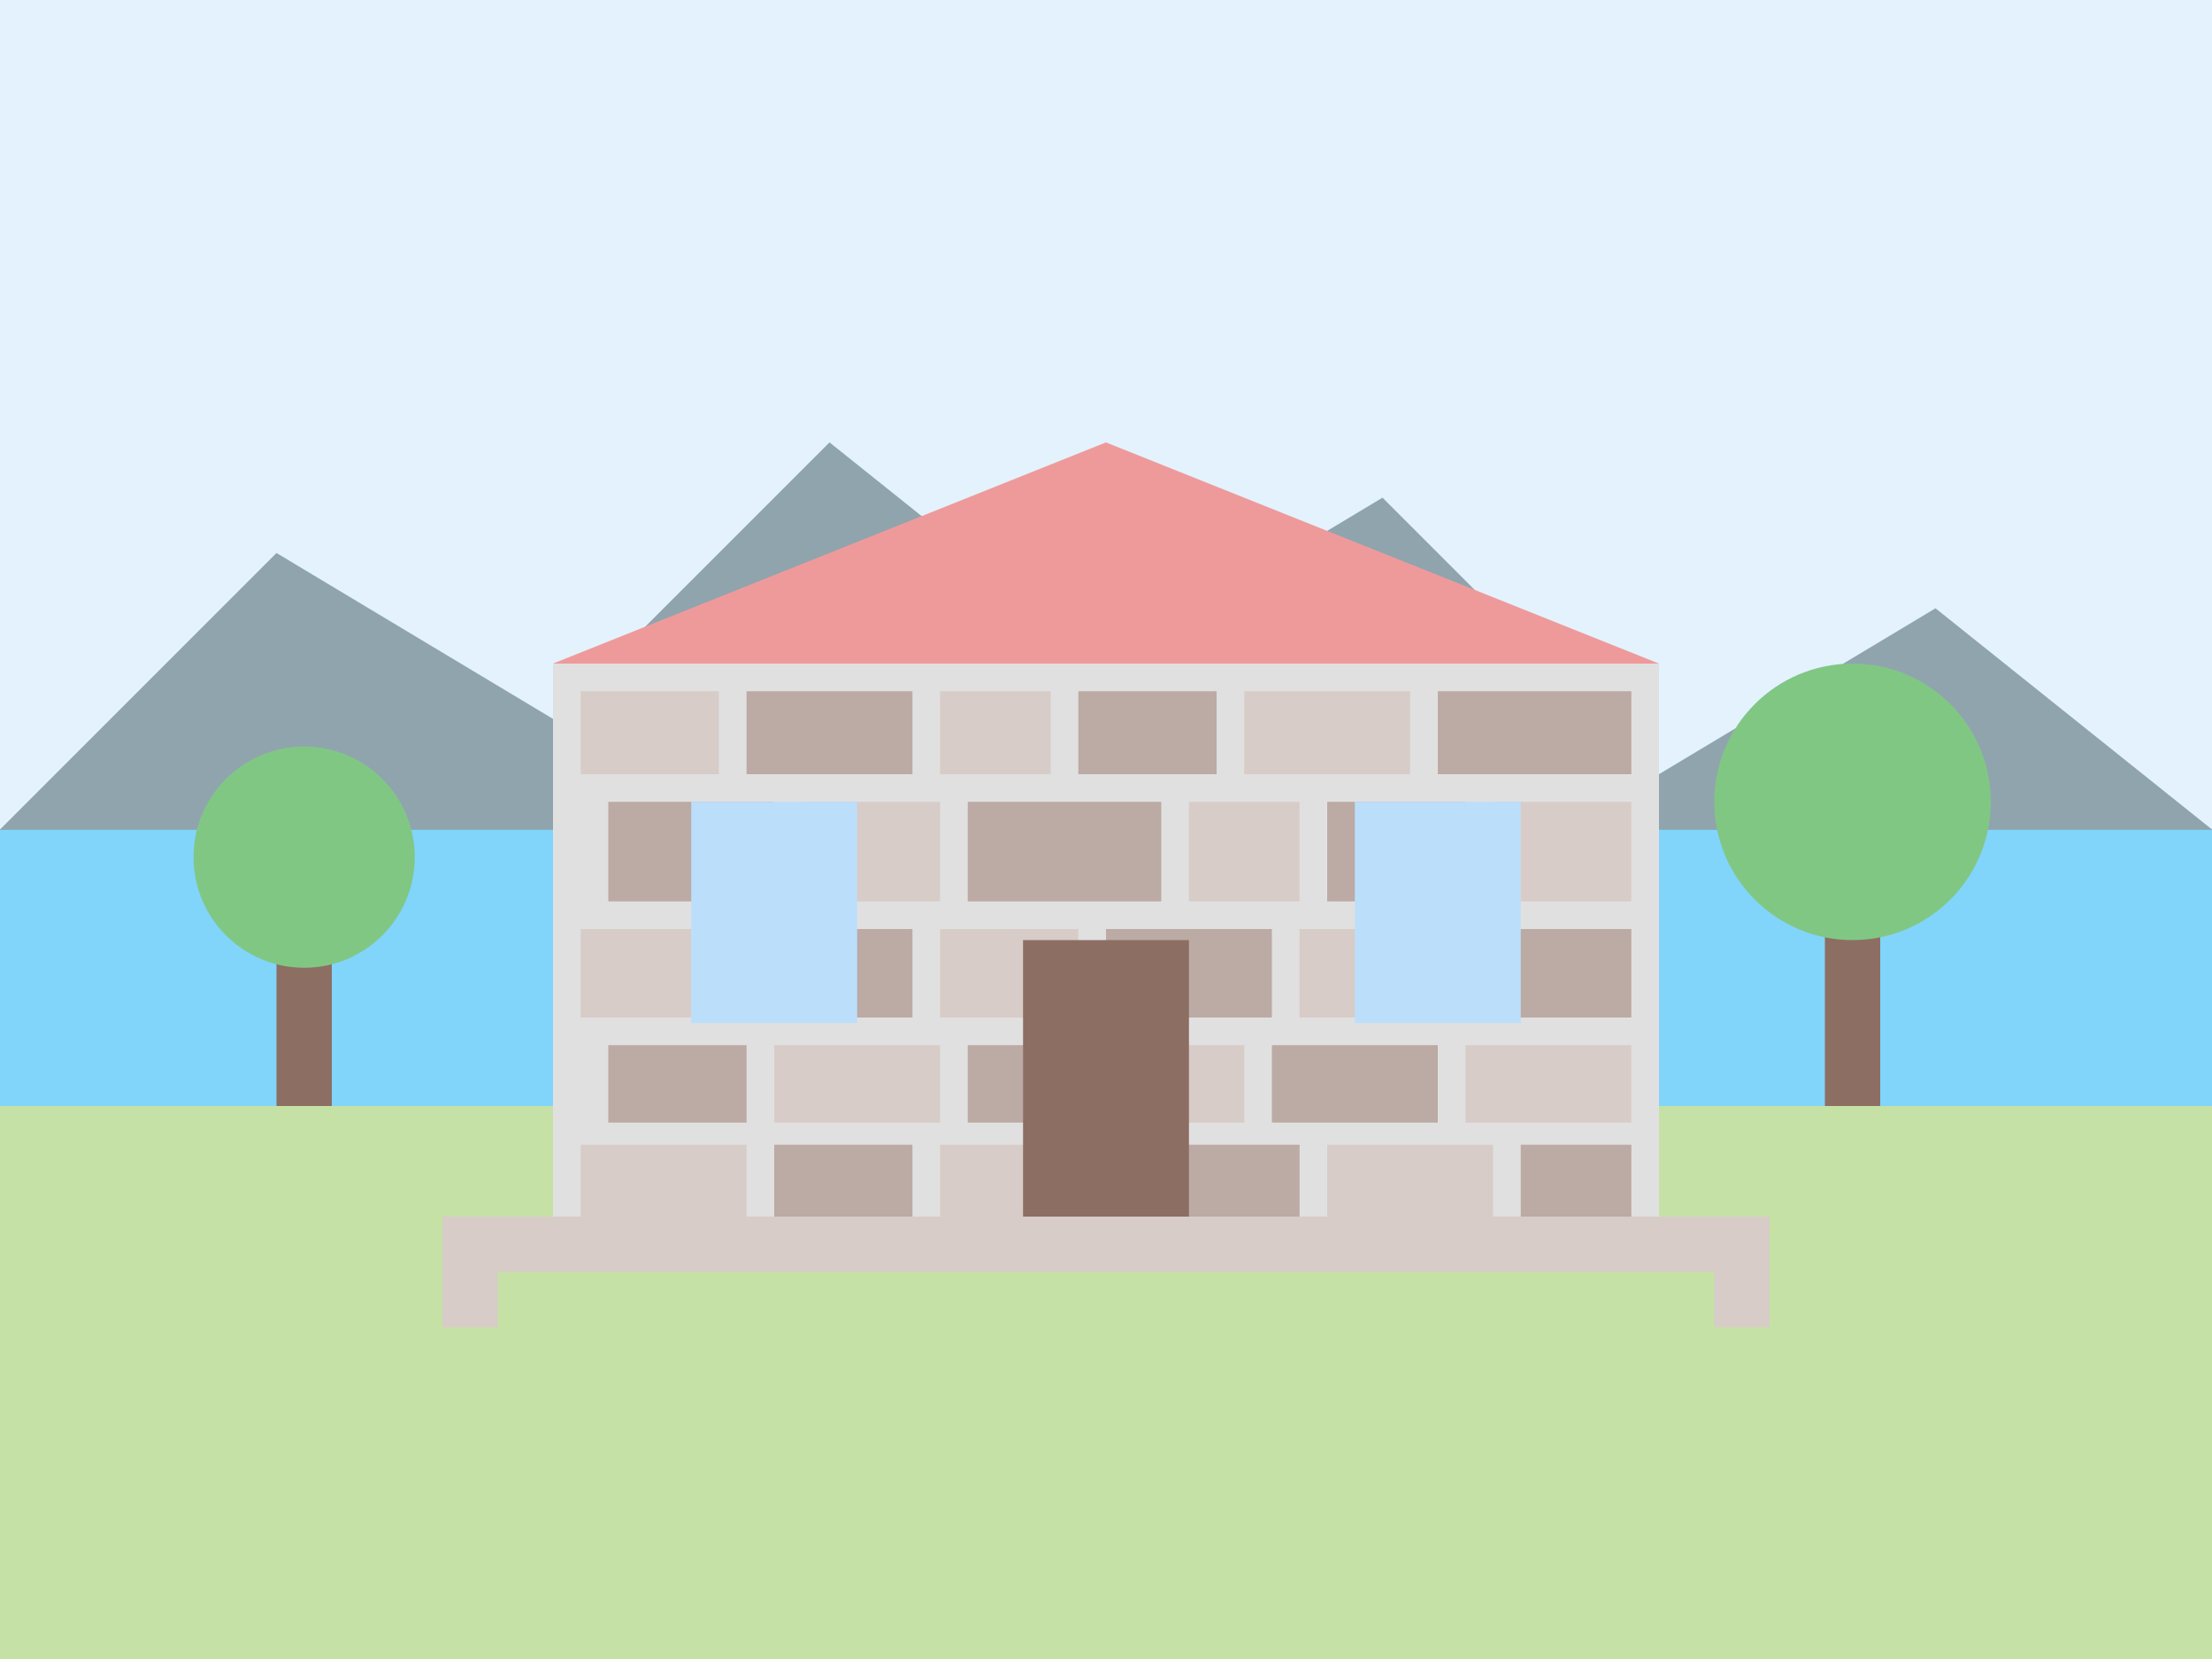 <svg xmlns="http://www.w3.org/2000/svg" width="400" height="300" viewBox="0 0 400 300">
  <rect x="0" y="0" width="400" height="300" fill="#333333" stroke="none"/>
  <style>
    .sky {
      fill: #e3f2fd;
    }
    .ground {
      fill: #c5e1a5;
    }
    .house-wall {
      fill: #e0e0e0;
    }
    .house-stone {
      fill: #d7ccc8;
    }
    .house-stone-dark {
      fill: #bcaaa4;
    }
    .house-roof {
      fill: #ef9a9a;
    }
    .house-window {
      fill: #bbdefb;
    }
    .house-door {
      fill: #8d6e63;
    }
    .house-terrace {
      fill: #d7ccc8;
    }
    .tree-trunk {
      fill: #8d6e63;
    }
    .tree-leaves {
      fill: #81c784;
    }
    .mountain {
      fill: #90a4ae;
    }
    .sea {
      fill: #81d4fa;
    }
  </style>
  
  <!-- Background -->
  <rect class="sky" x="0" y="0" width="400" height="150"/>
  <rect class="sea" x="0" y="150" width="400" height="50"/>
  <rect class="ground" x="0" y="200" width="400" height="100"/>
  
  <!-- Mountains -->
  <path class="mountain" d="M0,150 L50,100 L100,130 L150,80 L200,120 L250,90 L300,140 L350,110 L400,150 Z"/>
  
  <!-- Traditional Dalmatian Stone House -->
  <g transform="translate(100, 120)">
    <!-- Main Building -->
    <rect class="house-wall" x="0" y="0" width="200" height="100"/>
    
    <!-- Stone Texture -->
    <g class="house-stones">
      <!-- Row 1 -->
      <rect class="house-stone" x="5" y="5" width="25" height="15"/>
      <rect class="house-stone-dark" x="35" y="5" width="30" height="15"/>
      <rect class="house-stone" x="70" y="5" width="20" height="15"/>
      <rect class="house-stone-dark" x="95" y="5" width="25" height="15"/>
      <rect class="house-stone" x="125" y="5" width="30" height="15"/>
      <rect class="house-stone-dark" x="160" y="5" width="35" height="15"/>
      
      <!-- Row 2 -->
      <rect class="house-stone-dark" x="10" y="25" width="30" height="18"/>
      <rect class="house-stone" x="45" y="25" width="25" height="18"/>
      <rect class="house-stone-dark" x="75" y="25" width="35" height="18"/>
      <rect class="house-stone" x="115" y="25" width="20" height="18"/>
      <rect class="house-stone-dark" x="140" y="25" width="25" height="18"/>
      <rect class="house-stone" x="170" y="25" width="25" height="18"/>
      
      <!-- Row 3 -->
      <rect class="house-stone" x="5" y="48" width="20" height="16"/>
      <rect class="house-stone-dark" x="30" y="48" width="35" height="16"/>
      <rect class="house-stone" x="70" y="48" width="25" height="16"/>
      <rect class="house-stone-dark" x="100" y="48" width="30" height="16"/>
      <rect class="house-stone" x="135" y="48" width="25" height="16"/>
      <rect class="house-stone-dark" x="165" y="48" width="30" height="16"/>
      
      <!-- Row 4 -->
      <rect class="house-stone-dark" x="10" y="69" width="25" height="14"/>
      <rect class="house-stone" x="40" y="69" width="30" height="14"/>
      <rect class="house-stone-dark" x="75" y="69" width="20" height="14"/>
      <rect class="house-stone" x="100" y="69" width="25" height="14"/>
      <rect class="house-stone-dark" x="130" y="69" width="30" height="14"/>
      <rect class="house-stone" x="165" y="69" width="30" height="14"/>
      
      <!-- Row 5 -->
      <rect class="house-stone" x="5" y="87" width="30" height="13"/>
      <rect class="house-stone-dark" x="40" y="87" width="25" height="13"/>
      <rect class="house-stone" x="70" y="87" width="35" height="13"/>
      <rect class="house-stone-dark" x="110" y="87" width="25" height="13"/>
      <rect class="house-stone" x="140" y="87" width="30" height="13"/>
      <rect class="house-stone-dark" x="175" y="87" width="20" height="13"/>
    </g>
    
    <!-- Roof -->
    <polygon class="house-roof" points="0,0 100,-40 200,0"/>
    
    <!-- Windows -->
    <rect class="house-window" x="25" y="25" width="30" height="40"/>
    <rect class="house-window" x="145" y="25" width="30" height="40"/>
    
    <!-- Door -->
    <rect class="house-door" x="85" y="50" width="30" height="50"/>
    
    <!-- Terrace -->
    <rect class="house-terrace" x="-20" y="100" width="240" height="10"/>
    <rect class="house-terrace" x="-20" y="110" width="10" height="10"/>
    <rect class="house-terrace" x="210" y="110" width="10" height="10"/>
  </g>
  
  <!-- Trees -->
  <g transform="translate(50, 170)">
    <rect class="tree-trunk" x="0" y="0" width="10" height="30"/>
    <circle class="tree-leaves" cx="5" cy="-15" r="20"/>
  </g>
  
  <g transform="translate(330, 160)">
    <rect class="tree-trunk" x="0" y="0" width="10" height="40"/>
    <circle class="tree-leaves" cx="5" cy="-15" r="25"/>
  </g>
</svg>
